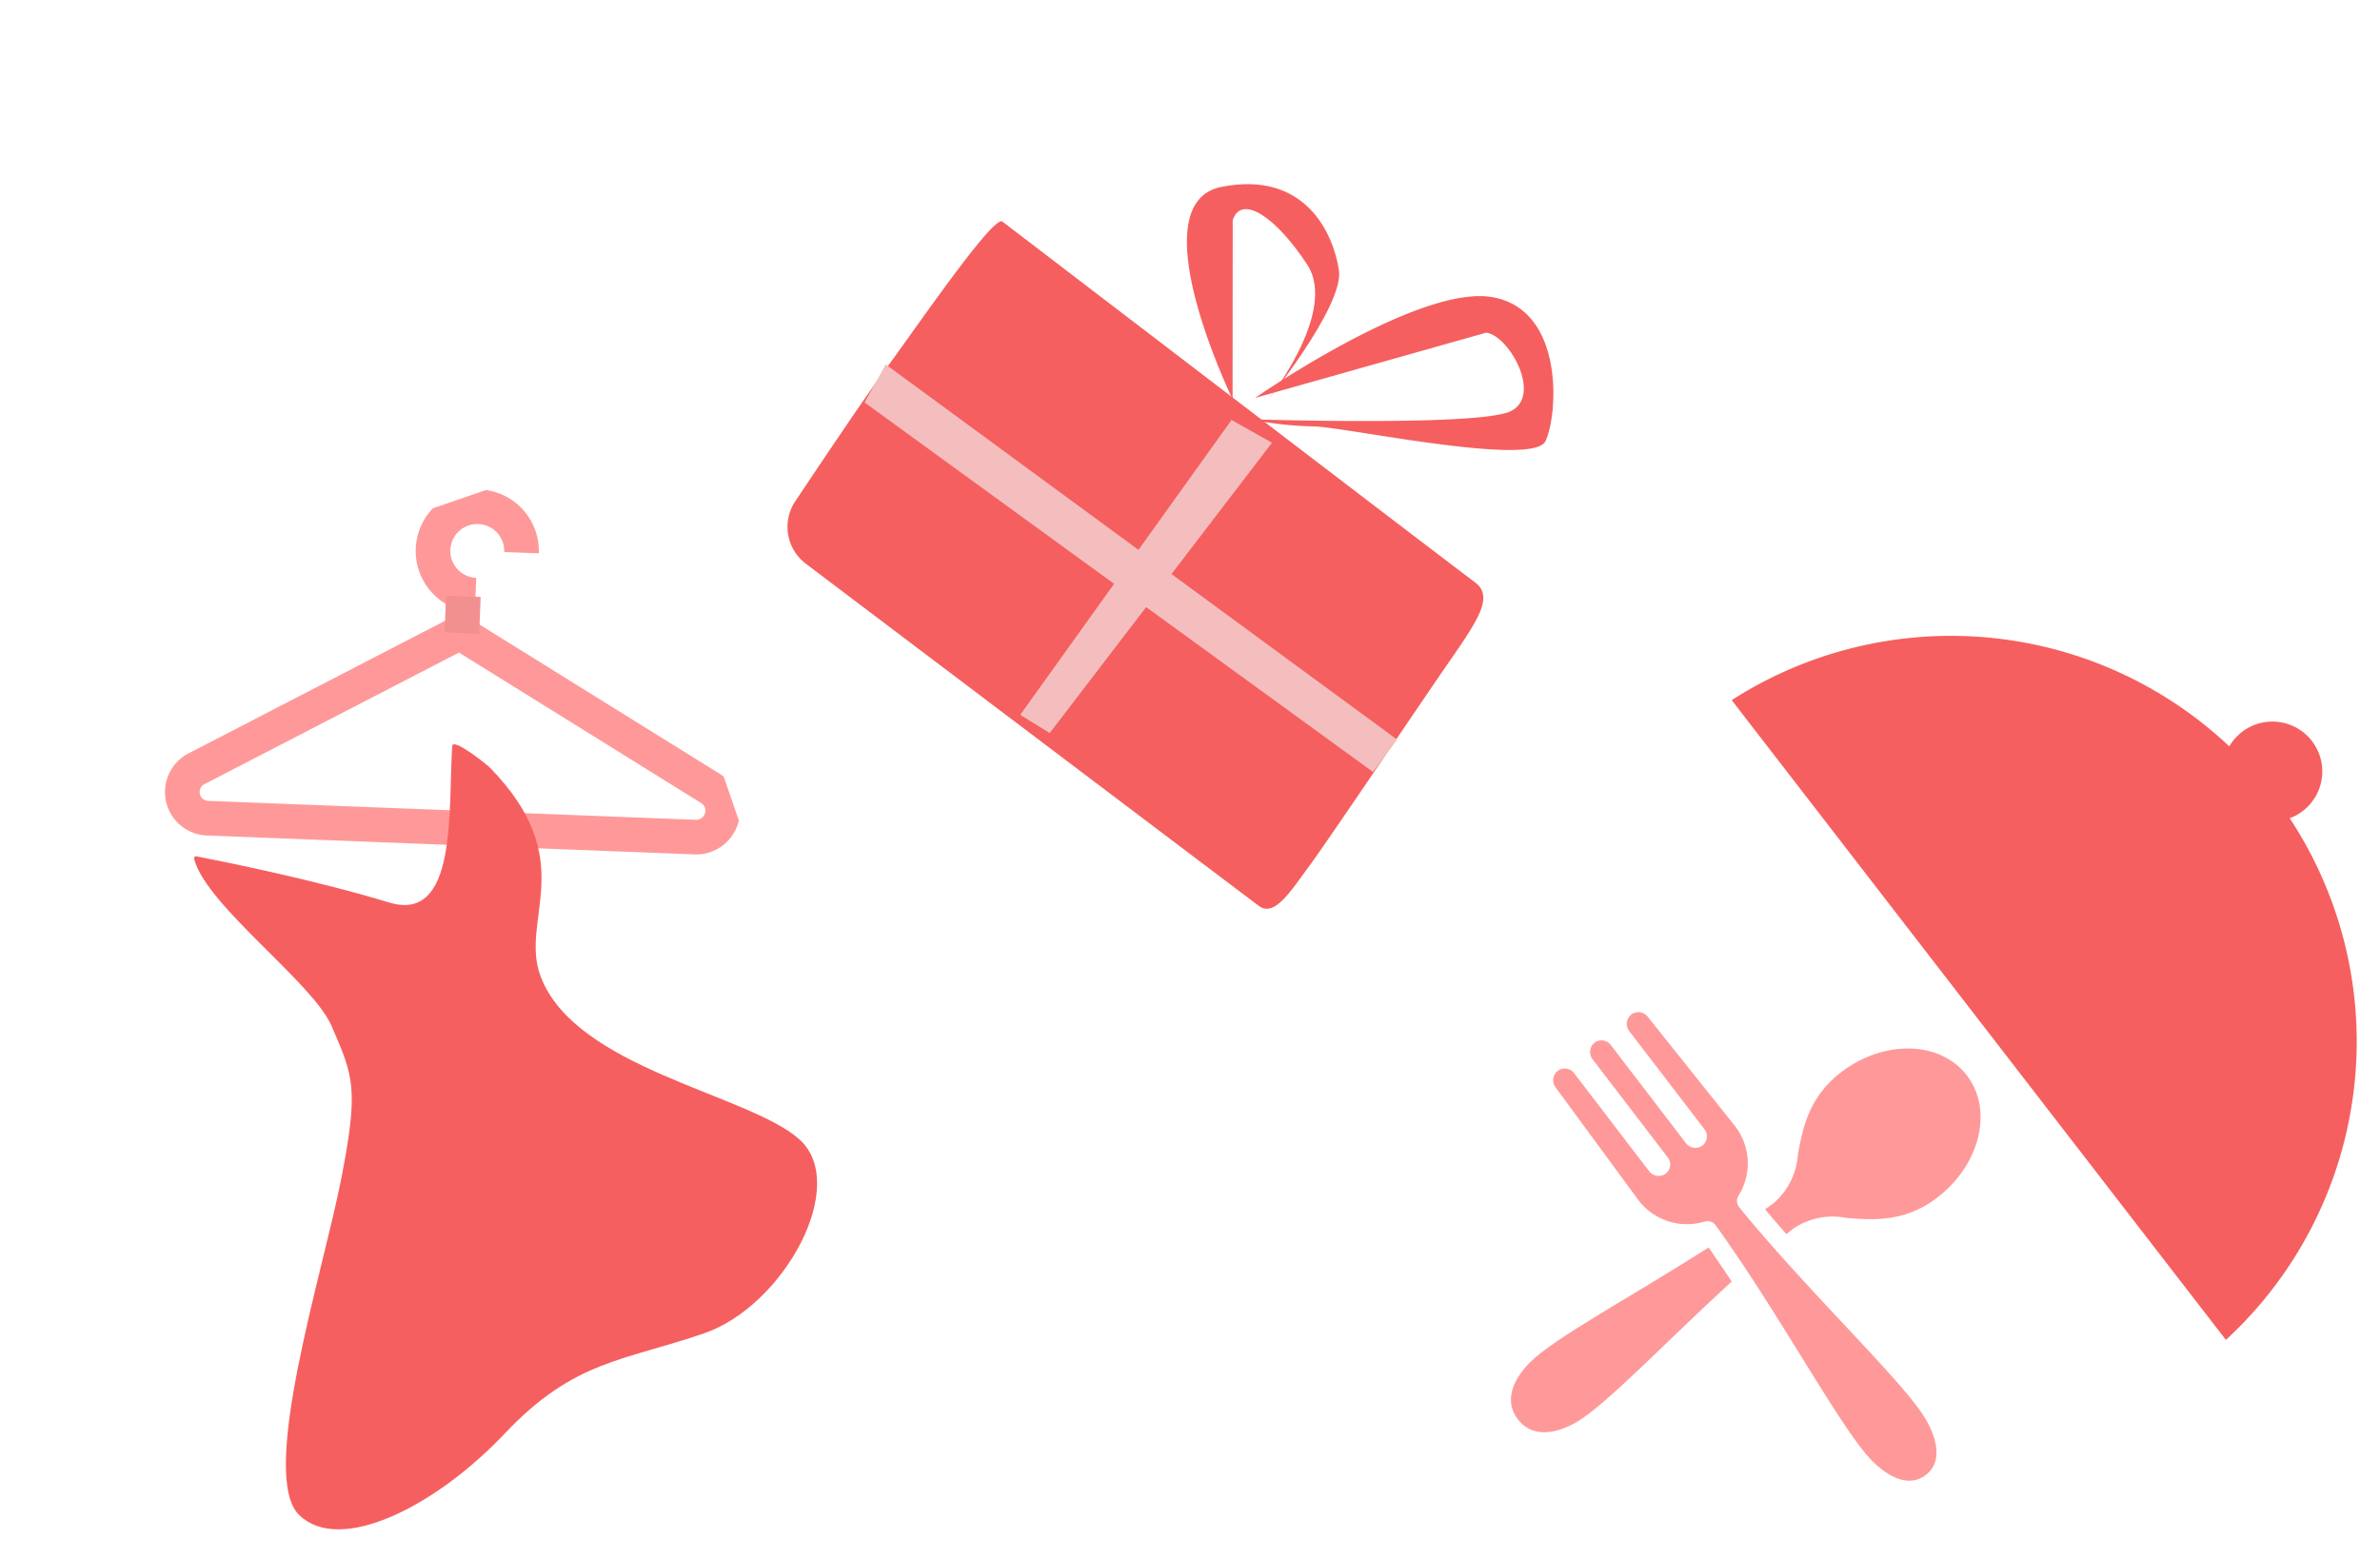 <svg xmlns="http://www.w3.org/2000/svg" xmlns:xlink="http://www.w3.org/1999/xlink" width="206.221" height="135.124" viewBox="0 0 206.221 135.124">
  <defs>
    <clipPath id="clip-path">
      <rect id="Rectangle_25" data-name="Rectangle 25" width="55.889" height="81.446" fill="none"/>
    </clipPath>
    <clipPath id="clip-path-2">
      <rect id="Rectangle_27" data-name="Rectangle 27" width="60.85" height="61.875" fill="none"/>
    </clipPath>
    <clipPath id="clip-path-3">
      <rect id="Rectangle_28" data-name="Rectangle 28" width="83.108" height="88.105" fill="#f5f5f5"/>
    </clipPath>
  </defs>
  <g id="Groupe_354" data-name="Groupe 354" transform="translate(-1184.931 -437.189)">
    <g id="Groupe_37" data-name="Groupe 37" transform="matrix(0.946, -0.326, 0.326, 0.946, 1184.931, 494.169)">
      <g id="Groupe_de_masques_36" data-name="Groupe de masques 36" clip-path="url(#clip-path)">
        <path id="Tracé_290" data-name="Tracé 290" d="M18.05,24.281h0a2.269,2.269,0,0,1,1.9-2.649l25.4-3.718L61.474,37.737A2.269,2.269,0,0,1,61.047,41l-.029.021a2.267,2.267,0,0,1-2.155.279l-39.4-15.311A2.27,2.27,0,0,1,18.05,24.281Z" transform="translate(-7.01 -6.972)" fill="none" stroke="#f99" stroke-miterlimit="10" stroke-width="3"/>
        <path id="Tracé_291" data-name="Tracé 291" d="M65.059,8.9a3.832,3.832,0,1,1,4.96-2.184" transform="translate(-24.367 -0.583)" fill="none" stroke="#f99" stroke-miterlimit="10" stroke-width="3"/>
        <line id="Ligne_36" data-name="Ligne 36" x1="1.151" y2="2.963" transform="translate(38.508 8.067)" fill="none" stroke="#f28f8f" stroke-miterlimit="10" stroke-width="3"/>
        <path id="Tracé_292" data-name="Tracé 292" d="M10.469,34.517c-.172-.1-.26.067-.269.265C10,39,16.434,48.149,16.747,52.221c.368,4.784.481,5.871-3.566,12.862S-1.919,86.93.288,91.346s11.421,3.176,19.149-.872S31.212,87.9,38.571,87.9s16.191-8.1,13.247-13.247S35.491,62.576,35.26,54.044c-.144-5.308,6.581-8.3,1.724-18.551-.1-.217-2.159-3.507-2.46-2.791-2.117,5.031-4.53,14.677-9.568,11.039-5.571-4.024-12.444-8.047-14.487-9.224" transform="translate(0 -12.687)" fill="#f65f5f"/>
      </g>
    </g>
    <g id="Groupe_41" data-name="Groupe 41" transform="translate(1294.4 437.188) rotate(50)">
      <g id="Groupe_40" data-name="Groupe 40" transform="translate(0 0)" clip-path="url(#clip-path-2)">
        <path id="Tracé_299" data-name="Tracé 299" d="M.144,36.05s47.984-10.721,50.3-11.278,2.844,2.654,4.471,8.421,4.589,16.088,5.17,18.515,1.452,5.039-.172,5.429c-1.356.324-36.394,8.359-47.968,11.012a4,4,0,0,1-4.736-2.777c-1.207-4.127-3.085-10.635-3.7-13.2C2.585,48.292-.727,36.516.144,36.05" transform="translate(0 -6.375)" fill="#f65f5f"/>
        <path id="Tracé_300" data-name="Tracé 300" d="M4.26,56.61,57.652,43.567l.813,3.4L5.607,60.135Z" transform="translate(-1.099 -11.24)" fill="#f4bebe"/>
        <path id="Tracé_301" data-name="Tracé 301" d="M35.188,33.886l7.806,30.453,2.853-.94L38.954,32.471Z" transform="translate(-9.078 -8.377)" fill="#f4bebe"/>
        <path id="Tracé_302" data-name="Tracé 302" d="M28.133,27.251s-.461-.116-1.222-.337c-4.034-1.171-16.5-5.294-13.493-10.761,3.574-6.5,9.366-4.808,12.073-3.148s4.778,12.452,4.778,12.452-1.9-10.063-6.913-10.658-8.355.462-7.1,2.471" transform="translate(-3.342 -2.965)" fill="#f65f5f"/>
        <path id="Tracé_303" data-name="Tracé 303" d="M34.98,22.724s.019-.2.058-.567c.321-2.991,2.034-16.943,6.386-20.729,4.883-4.248,11.536,2.111,12.6,4.421S41.677,18.555,40.085,20.475a30,30,0,0,1-3.971,3.773S49.27,9.554,50.087,6.536s-5.1-4.165-6.568-2.788" transform="translate(-9.024 0)" fill="#f65f5f"/>
      </g>
    </g>
    <g id="Groupe_43" data-name="Groupe 43" transform="translate(1307.044 481.208)">
      <g id="Groupe_42" data-name="Groupe 42" transform="translate(1 3)" clip-path="url(#clip-path-3)">
        <path id="Tracé_305" data-name="Tracé 305" d="M84.3,61.008A35.161,35.161,0,0,0,41.479,5.562Z" transform="translate(-14.544 8.099)" fill="#f65f5f"/>
        <path id="Tracé_306" data-name="Tracé 306" d="M116.688,20.294a4.321,4.321,0,1,1,.779-6.06,4.321,4.321,0,0,1-.779,6.06" transform="translate(-40.26 2.966)" fill="#f65f5f"/>
        <path id="Tracé_307" data-name="Tracé 307" d="M63.537,90.193a6.132,6.132,0,0,1,4.55-.888c2.291.195,5.069.383,7.862-1.756,3.719-2.848,4.87-7.59,2.571-10.591s-7.177-3.125-10.9-.276c-2.793,2.139-3.335,4.871-3.743,7.133a6.132,6.132,0,0,1-2.043,4.161q-.394.3-.8.588.9,1.073,1.848,2.148Q63.213,90.448,63.537,90.193Z" transform="translate(-31.207 -30.77)" fill="#f99"/>
        <path id="Tracé_308" data-name="Tracé 308" d="M30.181,110.041c-1.577,1.623-2.138,3.4-1,4.885s3,1.405,4.977.306c2.55-1.418,7.865-7.051,13.555-12.25-.662-1-1.33-1.988-2-2.947C39.157,104.22,32.233,107.929,30.181,110.041Z" transform="translate(-20.777 -38.936)" fill="#f99"/>
        <path id="Tracé_309" data-name="Tracé 309" d="M50.077,86.863a.885.885,0,0,1-.052-.964,5.27,5.27,0,0,0-.336-6.1L42.15,70.354a1.01,1.01,0,0,0-1.477-.1,1.026,1.026,0,0,0-.1,1.376l6.517,8.508a1,1,0,0,1-.271,1.464,1.041,1.041,0,0,1-1.355-.29l-6.5-8.491A1,1,0,0,0,37.48,72.7a1.042,1.042,0,0,0-.073,1.383l6.5,8.492a1,1,0,0,1-.272,1.464,1.041,1.041,0,0,1-1.354-.29l-6.5-8.492a1.01,1.01,0,0,0-1.477-.128,1.027,1.027,0,0,0-.118,1.375l7.131,9.707a5.269,5.269,0,0,0,5.8,1.913.885.885,0,0,1,.918.3c5.537,7.665,10.926,17.775,13.55,20.414,1.624,1.633,3.335,2.285,4.671,1.262s1.152-2.845,0-4.838c-1.864-3.222-10.221-11.058-16.179-18.4Z" transform="translate(-22.511 -29.278)" fill="#f99"/>
      </g>
    </g>
  </g>
</svg>
